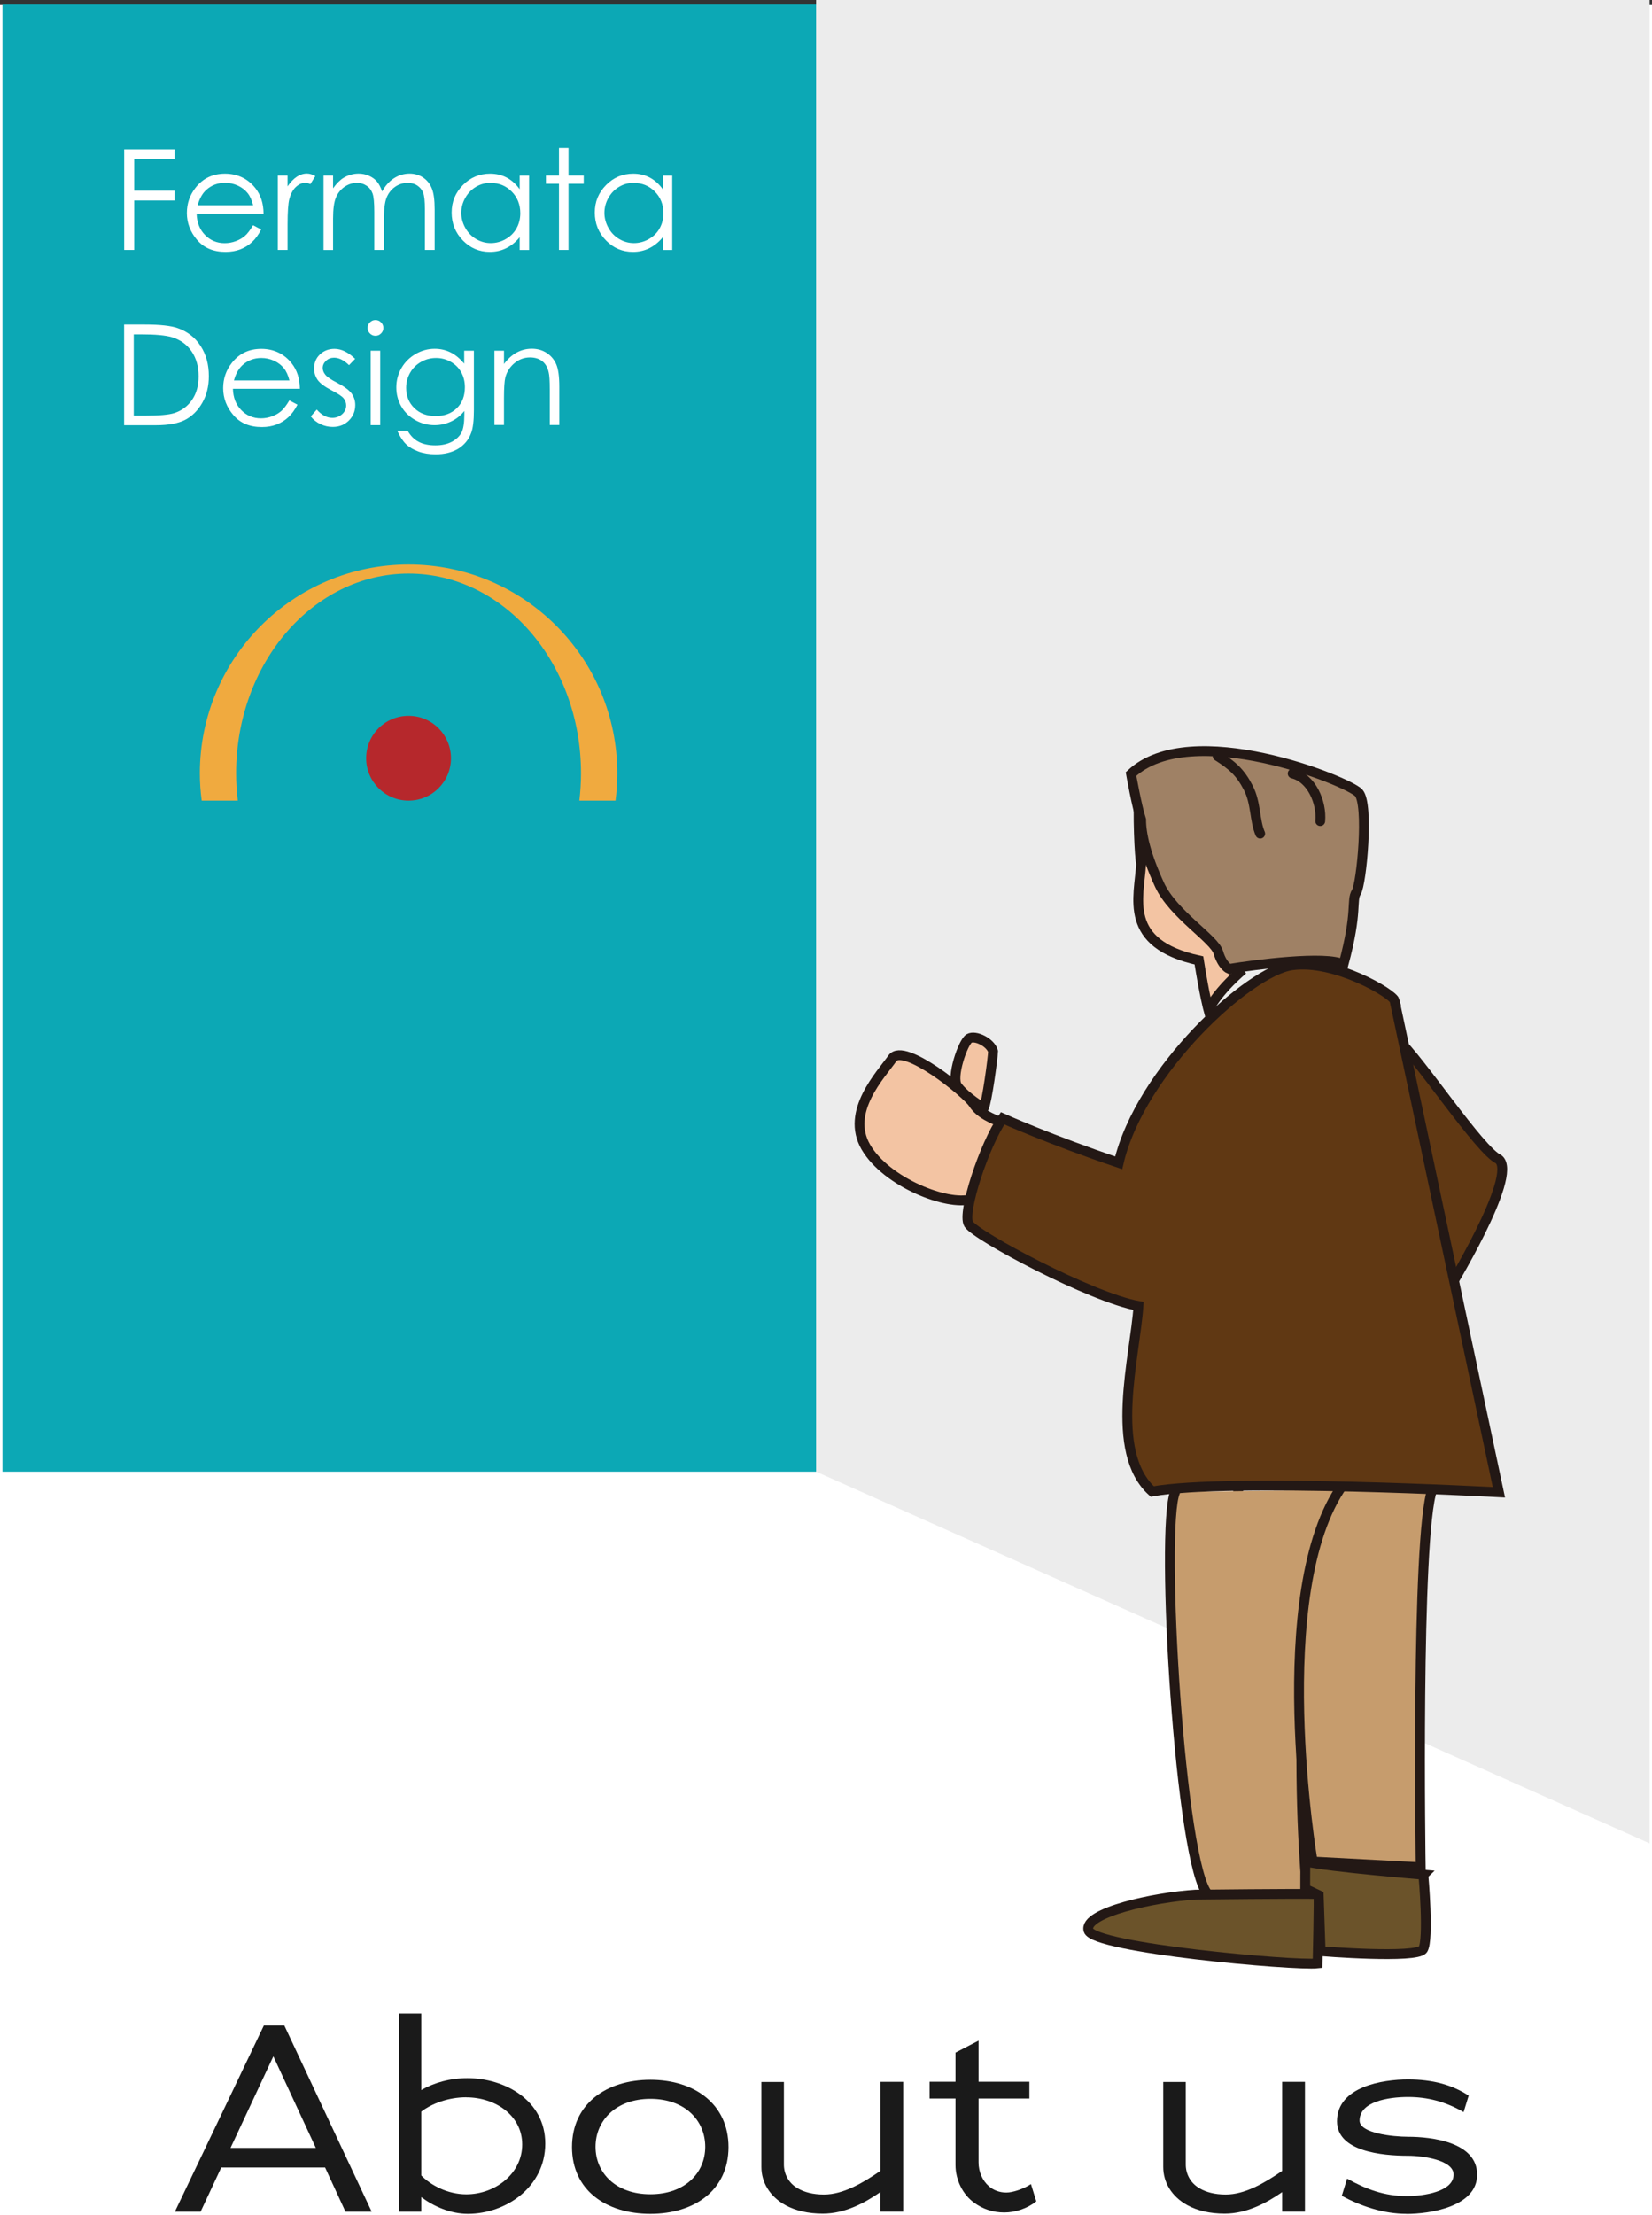<?xml version="1.0" encoding="UTF-8"?><svg id="_イヤー_1" xmlns="http://www.w3.org/2000/svg" viewBox="0 0 242.14 324.49"><rect x="0" y="0" width="242.14" height="324.49" fill="#333333" stroke="none"/><defs><style>.cls-1{fill:#fff;}.cls-2{fill:#ececec;}.cls-3{fill:#f0aa3f;}.cls-4{fill:#b6282c;}.cls-5{fill:#0ca8b5;}.cls-6{fill:#1a1a1a;}.cls-7{fill:#f3c4a3;}.cls-7,.cls-8,.cls-9,.cls-10,.cls-11,.cls-12,.cls-13{stroke:#231815;stroke-width:1.44px;}.cls-8{fill:#6b532a;}.cls-9{fill:none;}.cls-9,.cls-10,.cls-11,.cls-12,.cls-13{stroke-linecap:round;}.cls-10{fill:#603813;}.cls-11{fill:#c69c6d;}.cls-12{fill:#9c2d1f;}.cls-13{fill:#9f8165;}</style></defs><rect class="cls-1" y=".74" width="242.14" height="323.75"/><g><path class="cls-6" d="M50.64,323.99l-2.99-6.48h-15.22l-3.03,6.48h-3.77l13.05-27.29h2.99l12.81,27.29h-3.84Zm-10.56-22.75l-.04,.04-6.25,13.36h12.5l-6.21-13.39Z"/><path class="cls-6" d="M68.58,324.3c-2.56,0-5.01-1.09-6.83-2.45v2.14h-3.26v-29.04h3.26v11.22c1.86-1.09,4.23-1.75,6.76-1.75,5.44,0,11.41,3.22,11.41,9.59s-5.78,10.29-11.34,10.29Zm-.23-17.08c-2.6,0-5.01,.89-6.6,2.1v9.36c1.4,1.44,3.88,2.76,6.6,2.76,4.23,0,8.19-3.03,8.19-7.3s-3.96-6.91-8.19-6.91Z"/><path class="cls-6" d="M95.33,324.3c-6.48,0-11.49-3.46-11.49-9.78s5.01-9.86,11.49-9.86,11.45,3.57,11.45,9.86-4.97,9.78-11.45,9.78Zm0-16.85c-5.05,0-8.04,3.18-8.04,7.03s2.99,6.95,8.04,6.95,8.04-3.11,8.04-6.95-2.95-7.03-8.04-7.03Z"/><path class="cls-6" d="M129.03,323.99v-2.87c-2.25,1.55-5.13,3.15-8.43,3.15-2.13,0-4-.43-5.47-1.24-2.33-1.28-3.53-3.38-3.53-5.59v-12.46h3.3v12.11c0,1.28,.62,2.68,2.06,3.49,.93,.54,2.17,.89,3.81,.89,2.8,0,5.67-1.67,8.27-3.46v-13.05h3.34v19.02h-3.34Z"/><path class="cls-6" d="M151.9,322.47c-1.32,1.05-3.07,1.63-4.7,1.63s-3.11-.47-4.43-1.44c-1.63-1.17-2.72-3.3-2.72-5.51v-9.75h-3.8v-2.45h3.8v-4.27l3.38-1.75v6.02h7.45v2.45h-7.45v9.36c0,1.4,.58,2.68,1.51,3.49,.66,.58,1.55,.93,2.56,.93,.93,0,2.48-.5,3.61-1.24l.78,2.52Z"/><path class="cls-6" d="M187.93,323.99v-2.87c-2.25,1.55-5.13,3.15-8.43,3.15-2.13,0-4-.43-5.47-1.24-2.33-1.28-3.53-3.38-3.53-5.59v-12.46h3.3v12.11c0,1.28,.62,2.68,2.06,3.49,.93,.54,2.17,.89,3.8,.89,2.8,0,5.67-1.67,8.27-3.46v-13.05h3.34v19.02h-3.34Z"/><path class="cls-6" d="M206.18,324.3c-3.42,0-6.72-1.13-9.51-2.64l.78-2.52c2.76,1.55,5.47,2.56,8.74,2.56,2.52,0,6.87-.66,6.87-3.15,0-2.13-4.5-2.76-6.68-2.76-3.8,0-10.41-.62-10.41-5.05,0-5.09,6.72-6.13,10.41-6.13s6.52,.82,8.89,2.37l-.74,2.41c-2.72-1.55-5.28-2.21-8.15-2.21s-7.1,.66-7.1,3.46c0,1.86,4.89,2.37,7.1,2.37,3.49,0,10.13,.78,10.13,5.55s-7.07,5.75-10.33,5.75Z"/></g><rect class="cls-5" x=".36" y=".67" width="119.26" height="214.91"/><g><path class="cls-1" d="M18.19,21.87h7.39v1.44h-5.91v4.62h5.91v1.44h-5.91v7.24h-1.47v-14.74Z"/><path class="cls-1" d="M37.1,33l1.18,.62c-.39,.76-.84,1.38-1.34,1.84-.51,.47-1.08,.82-1.72,1.07-.64,.24-1.35,.37-2.16,.37-1.78,0-3.17-.58-4.17-1.75-1-1.17-1.5-2.48-1.5-3.95,0-1.38,.42-2.62,1.27-3.7,1.08-1.38,2.52-2.06,4.32-2.06s3.34,.71,4.45,2.12c.79,1,1.19,2.24,1.2,3.73h-9.81c.03,1.27,.43,2.31,1.21,3.11,.78,.81,1.75,1.22,2.9,1.22,.56,0,1.1-.1,1.62-.29,.52-.19,.97-.45,1.34-.77,.37-.32,.77-.84,1.19-1.55Zm0-2.94c-.19-.75-.46-1.35-.82-1.79s-.83-.81-1.42-1.08-1.21-.41-1.86-.41c-1.07,0-1.99,.34-2.76,1.03-.56,.5-.99,1.25-1.27,2.26h8.13Z"/><path class="cls-1" d="M40.72,25.71h1.43v1.59c.43-.63,.88-1.1,1.35-1.41,.47-.31,.97-.47,1.48-.47,.39,0,.8,.12,1.24,.37l-.73,1.18c-.29-.13-.54-.19-.74-.19-.47,0-.92,.19-1.35,.58-.43,.38-.77,.98-.99,1.79-.17,.62-.26,1.88-.26,3.77v3.69h-1.43v-10.91Z"/><path class="cls-1" d="M47.42,25.71h1.4v1.88c.49-.69,.99-1.2,1.5-1.52,.71-.43,1.46-.64,2.24-.64,.53,0,1.03,.1,1.51,.31,.47,.21,.86,.48,1.16,.83,.3,.34,.56,.84,.78,1.48,.47-.85,1.05-1.5,1.75-1.95,.7-.44,1.45-.67,2.26-.67,.75,0,1.42,.19,1.99,.57s1,.91,1.28,1.59c.28,.68,.42,1.7,.42,3.07v5.95h-1.43v-5.95c0-1.17-.08-1.97-.25-2.41s-.45-.79-.85-1.06c-.4-.27-.88-.4-1.44-.4-.68,0-1.3,.2-1.86,.6-.56,.4-.97,.94-1.23,1.6-.26,.67-.39,1.78-.39,3.35v4.27h-1.4v-5.58c0-1.32-.08-2.21-.25-2.68s-.45-.85-.86-1.13c-.41-.28-.89-.43-1.45-.43-.65,0-1.25,.2-1.82,.59-.56,.39-.98,.92-1.25,1.58s-.41,1.67-.41,3.04v4.62h-1.4v-10.91Z"/><path class="cls-1" d="M77.55,25.71v10.91h-1.38v-1.87c-.59,.72-1.25,1.25-1.98,1.61-.73,.36-1.53,.54-2.4,.54-1.54,0-2.86-.56-3.95-1.68-1.09-1.12-1.64-2.48-1.64-4.08s.55-2.91,1.65-4.03c1.1-1.12,2.43-1.67,3.98-1.67,.9,0,1.71,.19,2.43,.57,.72,.38,1.36,.95,1.91,1.71v-2h1.38Zm-5.61,1.07c-.78,0-1.5,.19-2.16,.58s-1.19,.92-1.58,1.62c-.39,.69-.59,1.43-.59,2.2s.2,1.5,.59,2.2c.39,.7,.92,1.25,1.59,1.64,.66,.39,1.38,.59,2.14,.59s1.5-.19,2.18-.58c.69-.39,1.22-.91,1.59-1.57,.37-.66,.56-1.4,.56-2.23,0-1.26-.42-2.32-1.25-3.16s-1.85-1.27-3.07-1.27Z"/><path class="cls-1" d="M81.93,21.66h1.4v4.05h2.23v1.21h-2.23v9.69h-1.4v-9.69h-1.91v-1.21h1.91v-4.05Z"/><path class="cls-1" d="M98.53,25.71v10.91h-1.38v-1.87c-.59,.72-1.25,1.25-1.98,1.61-.73,.36-1.53,.54-2.4,.54-1.54,0-2.86-.56-3.95-1.68-1.09-1.12-1.64-2.48-1.64-4.08s.55-2.91,1.65-4.03c1.1-1.12,2.43-1.67,3.98-1.67,.9,0,1.71,.19,2.43,.57,.72,.38,1.36,.95,1.91,1.71v-2h1.38Zm-5.61,1.07c-.78,0-1.5,.19-2.16,.58s-1.19,.92-1.58,1.62c-.39,.69-.59,1.43-.59,2.2s.2,1.5,.59,2.2c.39,.7,.92,1.25,1.59,1.64,.66,.39,1.38,.59,2.14,.59s1.5-.19,2.18-.58c.69-.39,1.22-.91,1.59-1.57,.37-.66,.56-1.4,.56-2.23,0-1.26-.42-2.32-1.25-3.16s-1.85-1.27-3.07-1.27Z"/><path class="cls-1" d="M18.19,62.28v-14.74h3.06c2.21,0,3.81,.18,4.8,.53,1.43,.5,2.55,1.37,3.35,2.61,.81,1.24,1.21,2.71,1.21,4.42,0,1.48-.32,2.78-.96,3.9s-1.47,1.95-2.49,2.49c-1.02,.53-2.45,.8-4.29,.8h-4.69Zm1.41-1.39h1.7c2.04,0,3.45-.13,4.24-.38,1.11-.36,1.98-1.01,2.62-1.95s.95-2.08,.95-3.44c0-1.42-.34-2.64-1.03-3.65-.69-1.01-1.65-1.7-2.88-2.07-.92-.28-2.44-.42-4.56-.42h-1.04v11.91Z"/><path class="cls-1" d="M42.42,58.66l1.18,.62c-.39,.76-.84,1.38-1.34,1.84-.51,.47-1.08,.82-1.72,1.07-.64,.24-1.35,.37-2.16,.37-1.78,0-3.17-.58-4.17-1.75-1-1.17-1.5-2.48-1.5-3.95,0-1.38,.42-2.62,1.27-3.7,1.08-1.38,2.52-2.06,4.32-2.06s3.34,.71,4.45,2.12c.79,1,1.19,2.24,1.2,3.73h-9.81c.03,1.27,.43,2.31,1.21,3.11,.78,.81,1.75,1.22,2.9,1.22,.56,0,1.1-.1,1.62-.29,.52-.19,.97-.45,1.34-.77,.37-.32,.77-.84,1.19-1.55Zm0-2.94c-.19-.75-.46-1.35-.82-1.79s-.83-.81-1.42-1.08-1.21-.41-1.86-.41c-1.07,0-1.99,.34-2.76,1.03-.56,.5-.99,1.25-1.27,2.26h8.13Z"/><path class="cls-1" d="M52.06,52.56l-.9,.93c-.75-.73-1.48-1.09-2.2-1.09-.46,0-.85,.15-1.17,.45-.32,.3-.49,.65-.49,1.05,0,.35,.13,.69,.4,1.01,.27,.33,.83,.71,1.69,1.15,1.04,.54,1.75,1.06,2.13,1.56,.37,.51,.55,1.08,.55,1.71,0,.9-.31,1.65-.94,2.28-.63,.62-1.42,.93-2.36,.93-.63,0-1.23-.14-1.8-.41s-1.05-.65-1.42-1.13l.88-1c.72,.81,1.48,1.21,2.28,1.21,.56,0,1.04-.18,1.44-.54s.59-.79,.59-1.27c0-.4-.13-.76-.39-1.07-.26-.31-.85-.69-1.77-1.16-.98-.51-1.65-1.01-2.01-1.5-.35-.49-.53-1.06-.53-1.69,0-.83,.28-1.52,.85-2.06s1.28-.82,2.14-.82c1,0,2.01,.49,3.03,1.47Z"/><path class="cls-1" d="M55.03,46.88c.32,0,.59,.11,.82,.34s.34,.5,.34,.82-.11,.58-.34,.81-.5,.34-.82,.34-.58-.11-.81-.34-.34-.5-.34-.81,.11-.59,.34-.82,.5-.34,.81-.34Zm-.7,4.49h1.4v10.91h-1.4v-10.91Z"/><path class="cls-1" d="M68.06,51.37h1.4v8.69c0,1.53-.13,2.65-.4,3.36-.37,1-1.01,1.77-1.91,2.32-.91,.54-2,.81-3.28,.81-.94,0-1.78-.13-2.52-.4-.75-.27-1.35-.62-1.82-1.07s-.9-1.1-1.29-1.96h1.52c.42,.72,.95,1.26,1.61,1.6,.66,.35,1.47,.52,2.44,.52s1.76-.18,2.42-.53c.66-.36,1.13-.8,1.41-1.34,.28-.54,.42-1.41,.42-2.61v-.56c-.53,.67-1.17,1.18-1.94,1.54s-1.57,.54-2.43,.54c-1,0-1.95-.25-2.83-.75-.88-.5-1.57-1.17-2.05-2.01s-.72-1.77-.72-2.78,.25-1.95,.75-2.82c.5-.87,1.2-1.56,2.08-2.07,.89-.51,1.82-.76,2.8-.76,.82,0,1.58,.17,2.28,.51,.71,.34,1.39,.89,2.04,1.67v-1.89Zm-4.14,1.07c-.8,0-1.53,.19-2.21,.58-.68,.38-1.22,.92-1.6,1.59s-.58,1.41-.58,2.2c0,1.2,.4,2.19,1.2,2.97s1.84,1.17,3.12,1.17,2.33-.39,3.11-1.16c.79-.77,1.18-1.79,1.18-3.06,0-.82-.18-1.56-.54-2.2-.36-.65-.87-1.15-1.53-1.53-.66-.37-1.37-.56-2.13-.56Z"/><path class="cls-1" d="M72.47,51.37h1.4v1.95c.56-.75,1.18-1.31,1.86-1.68,.68-.37,1.42-.56,2.23-.56s1.54,.21,2.17,.62c.63,.41,1.1,.97,1.4,1.67s.45,1.79,.45,3.28v5.61h-1.4v-5.2c0-1.26-.05-2.09-.16-2.52-.16-.72-.47-1.26-.94-1.63-.46-.36-1.06-.55-1.8-.55-.85,0-1.61,.28-2.28,.84-.67,.56-1.11,1.26-1.33,2.08-.13,.54-.2,1.53-.2,2.97v4h-1.4v-10.91Z"/></g><path class="cls-2" d="M119.62,215.58l122.17,54.45V0H119.62s0,216.99,0,215.58Z"/><g><path class="cls-9" d="M188.88,183.23c-4.09,8.86-16.35,64.75-1.36,95.42"/><path class="cls-7" d="M167,115.14c-.29,4.11,.03,10.58,.26,11.4-.29,4.99-2.74,11.7,8.47,14.15,.82,5.17,1.4,7.29,1.4,7.29,1.42-2.94,5.06-5.94,5.06-5.94"/><path class="cls-13" d="M180.18,141.93c3.59-.59,14.22-2,16.74-.65,2.12-7.88,1.11-9.34,1.88-10.58,.77-1.23,1.88-12.86,.35-14.56-1.52-1.7-24.62-10.99-33.37-2.76,0,0,.83,4.71,1.48,6.7,0,2.12,.7,5.17,2.69,9.52,2,4.34,8.05,7.92,8.63,9.93,.59,1.99,1.59,2.41,1.59,2.41Z"/><path class="cls-13" d="M189.47,113.31c2.77,.67,4.29,4.25,4.04,6.97"/><path class="cls-13" d="M178.47,110.75c2.18,1.39,3.33,2.39,4.51,4.68,1.14,2.23,.89,4.75,1.73,6.69"/><path class="cls-10" d="M204.85,152.28c3.16,2.79,12.05,16.29,14.83,17.55,2.91,2.41-7.58,19.46-7.58,19.46l-6.19-26.66"/><path class="cls-11" d="M172.24,218.56c-2.24,5.22,.74,54.87,4.85,58.98h14.56c-.89-6.73-3.38-51.06,7.09-59.35"/><path class="cls-11" d="M209.94,218.18c-2.43,6.72-1.7,55.35-1.7,55.35l-15.84-.84s-6.72-39.57,4.48-55.25"/><path class="cls-12" d="M167.76,191.67s12.69,4.1,13.07,3.73c1.49-5.97,10.82-38.46,12.32-39.94"/><path class="cls-8" d="M175.23,277.54c-5.98,.37-16.43,2.62-15.69,5.22,.75,2.61,30.22,5.22,33.58,4.85,0,0,.24-9.93,.12-10.16-3.05-.08-18.01,.09-18.01,.09Z"/><path class="cls-8" d="M208.62,274.63c.04,.12,.84,9.49-.04,10.91-.89,1.42-15.01,.28-15.01,.28l-.28-8.2-1.98-.93s0-3.96,.04-4c3.51,.81,17.28,1.93,17.28,1.93Z"/><path class="cls-7" d="M146.75,164.37c-1.09-.38-3.13-1.19-4.08-2.7-.95-1.52-10.2-9.01-11.87-6.64-1.66,2.38-6.92,7.78-3.89,13,3.04,5.22,12,8.64,15.37,7.64,1.94-2.57,4.46-11.29,4.46-11.29Z"/><path class="cls-7" d="M144.21,162.29c.45-.86,1.3-7.18,1.35-8.28-.38-1.33-2.61-2.41-3.51-1.89-.9,.52-2.68,5.7-1.74,6.98,1.18,1.62,3.97,3.29,3.9,3.19Z"/><path class="cls-10" d="M204.42,146.58c-.27-1.01-8.73-6.06-15.05-5.18-6.32,.88-22.24,15.41-25.4,28.94-10.11-3.41-17.01-6.52-17.01-6.52-2.65,3.79-5.99,13.84-4.98,15.49,1.14,1.77,17.94,10.74,24.89,12-.5,7.46-4.42,21.36,2.02,27.17,11.13-2.02,50.81,.12,50.81,.12l-15.29-72.02Z"/></g><g><path class="cls-3" d="M34.61,113.29c0-16.16,11.32-29.27,25.28-29.27s25.27,13.11,25.27,29.27c0,1.35-.09,2.68-.24,3.99h5.3c.17-1.31,.26-2.63,.26-3.99,0-16.9-13.69-30.6-30.59-30.6s-30.6,13.7-30.6,30.6c0,1.35,.1,2.68,.27,3.99h5.29c-.15-1.31-.24-2.63-.24-3.99Z"/><path class="cls-4" d="M66.1,111.07c0,3.43-2.78,6.21-6.21,6.21s-6.22-2.77-6.22-6.21,2.78-6.21,6.22-6.21,6.21,2.78,6.21,6.21Z"/></g></svg>